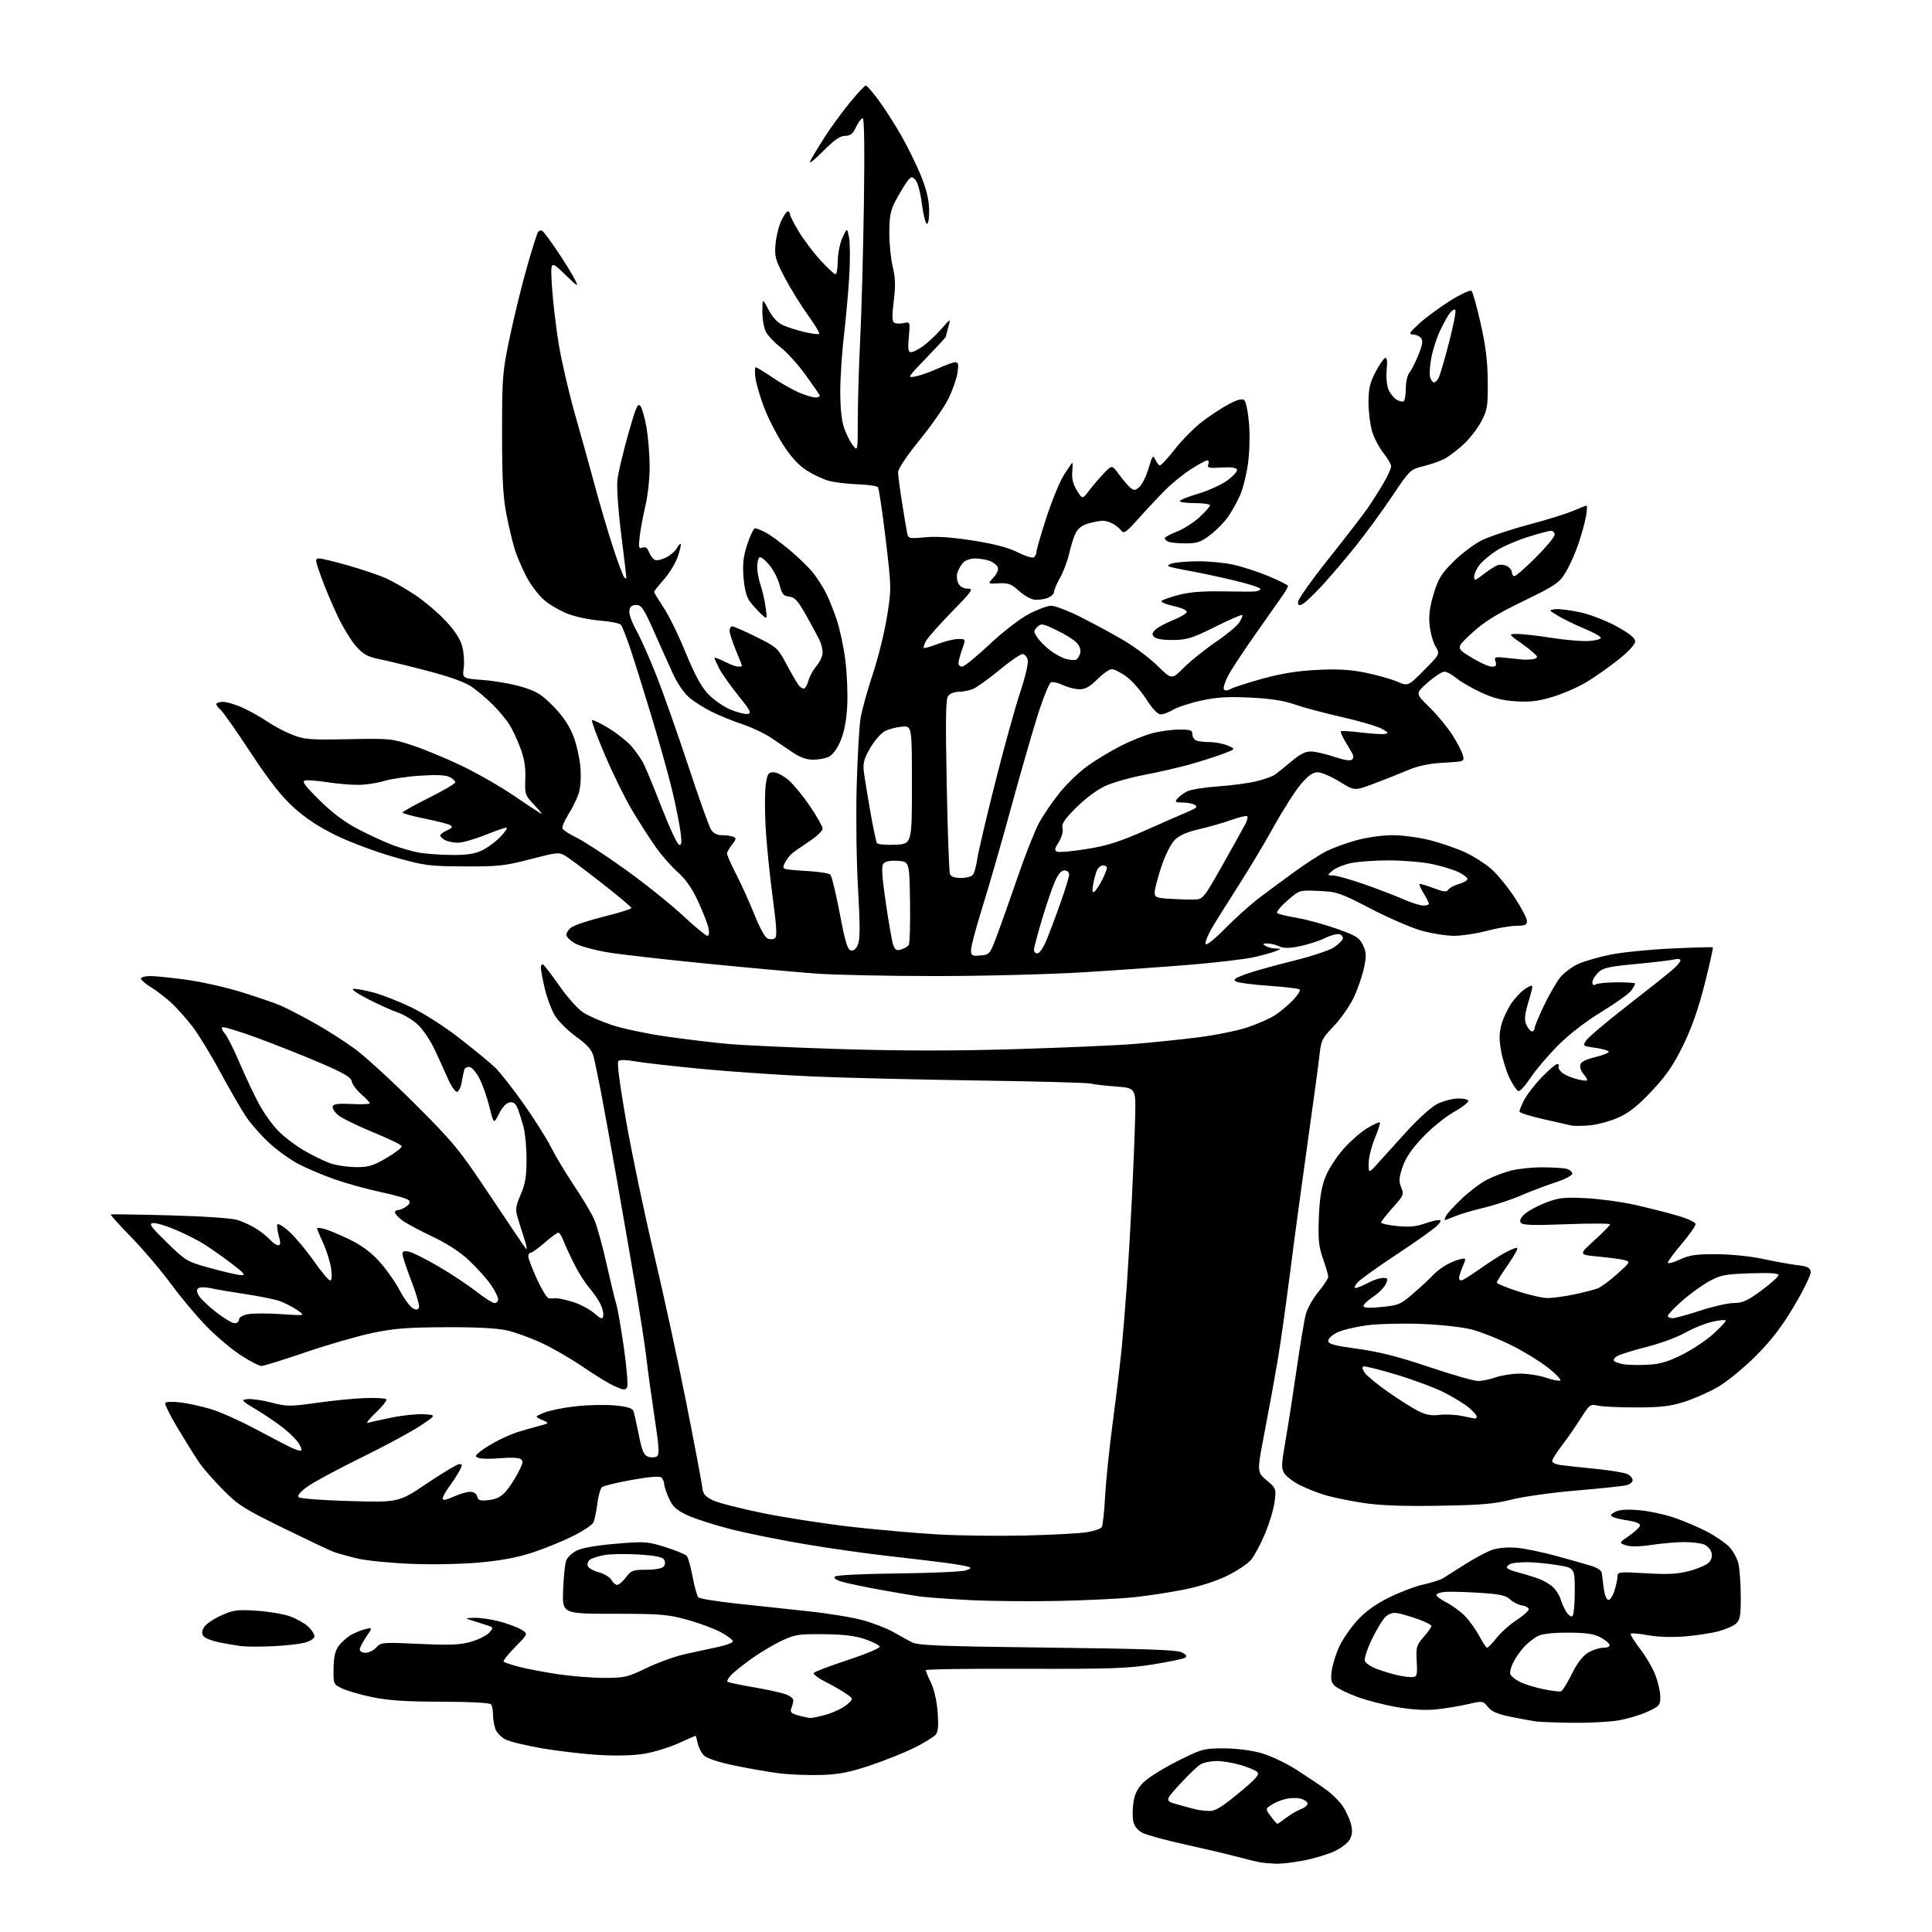 <?xml version="1.0" encoding="UTF-8" standalone="no"?>
<svg 
  version="1.1" 
  xmlns="http://www.w3.org/2000/svg" 
  xmlns:xlink="http://www.w3.org/1999/xlink" 
  xmlns:svg="http://www.w3.org/2000/svg"
  xmlns:rdf="http://www.w3.org/1999/02/22-rdf-syntax-ns#"
  xmlns:cc="http://creativecommons.org/ns#"
  xmlns:dc="http://purl.org/dc/elements/1.1/"
  viewBox="0 0 768 768"
  width="768"
  height="768"
>
<style>svg {background-color: white; }</style>"
<path stroke="none" fill="black" fill-rule="evenodd" d="M507.16,740.86C505.15,740.79 502.38,740.54 501.00,740.31C499.62,740.08 495.35,739.05 491.50,738.02C487.65,736.99 478.35,734.80 470.84,733.15C463.33,731.50 455.83,729.45 454.17,728.59C452.24,727.59 450.93,725.98 450.51,724.07C450.16,722.43 450.18,719.01 450.56,716.45C451.06,713.09 452.17,710.89 454.59,708.48C456.43,706.64 462.48,702.86 468.05,700.07C477.75,695.22 478.53,695.00 486.36,695.00C491.24,695.00 497.23,695.74 501.19,696.84C505.01,697.90 511.10,700.77 515.50,703.59C519.71,706.29 525.03,709.87 527.32,711.54C529.61,713.22 532.49,716.09 533.73,717.92C534.97,719.76 536.42,722.86 536.96,724.81C537.66,727.34 537.59,729.09 536.72,730.93C536.02,732.41 533.44,734.48 530.64,735.82C527.97,737.09 522.42,738.78 518.31,739.57C514.19,740.36 509.18,740.94 507.16,740.86zM507.75,725.00C507.96,725.00 509.57,723.91 511.32,722.57C513.07,721.23 515.78,719.65 517.34,719.06C518.89,718.47 519.98,717.44 519.76,716.77C519.53,716.10 518.26,715.29 516.93,714.96C515.59,714.63 513.03,714.69 511.23,715.08C509.43,715.48 506.84,716.53 505.47,717.43C502.98,719.06 502.98,719.06 505.18,722.03C506.39,723.66 507.55,725.00 507.75,725.00zM480.60,719.88C483.05,719.98 485.49,718.51 492.38,712.82C499.35,707.05 500.81,705.39 499.78,704.40C499.08,703.73 496.06,702.46 493.07,701.59C490.08,700.71 485.81,700.02 483.57,700.04C481.33,700.05 478.53,700.62 477.34,701.29C476.15,701.95 472.43,705.50 469.07,709.17C462.96,715.85 462.96,715.85 468.23,717.34C471.13,718.16 474.40,719.04 475.50,719.30C476.60,719.56 478.89,719.82 480.60,719.88zM326.50,705.57C321.55,705.73 314.12,705.45 310.00,704.95C305.88,704.44 297.81,703.05 292.08,701.85C285.58,700.49 280.97,698.97 279.80,697.80C278.78,696.78 277.67,694.60 277.34,692.97C277.02,691.34 276.64,690.00 276.51,690.00C276.38,690.00 273.35,691.33 269.78,692.95C266.20,694.57 260.20,696.43 256.43,697.09C252.08,697.84 245.48,698.05 238.40,697.64C232.25,697.29 221.98,696.11 215.59,695.01C209.19,693.92 202.59,692.32 200.93,691.46C199.27,690.61 197.48,688.77 196.96,687.39C196.43,686.00 195.99,683.44 195.98,681.68C195.98,679.93 195.64,678.05 195.23,677.50C194.79,676.90 186.96,676.48 175.50,676.46C161.31,676.43 154.35,675.97 148.00,674.65C143.32,673.68 137.93,672.12 136.00,671.19C132.53,669.51 132.50,669.45 132.60,663.19C132.67,658.55 133.23,656.17 134.70,654.19C135.81,652.71 138.01,650.77 139.60,649.87C141.20,648.97 143.76,647.94 145.31,647.59C148.12,646.93 148.12,646.93 145.56,650.70C144.15,652.77 143.00,655.03 143.00,655.73C143.00,656.43 144.06,657.00 145.35,657.00C146.63,657.00 148.55,656.05 149.60,654.88C151.43,652.84 152.03,652.79 166.70,653.47C179.08,654.04 182.91,653.88 187.28,652.61C190.23,651.75 193.46,650.15 194.46,649.04C195.92,647.43 196.00,646.94 194.89,646.52C194.12,646.23 191.47,645.37 189.00,644.60C184.50,643.20 184.50,643.20 188.54,643.10C190.76,643.04 195.21,643.68 198.42,644.52C201.64,645.36 205.56,646.81 207.13,647.74C210.00,649.43 210.00,649.43 204.81,654.69C201.95,657.58 199.88,660.22 200.21,660.54C200.54,660.87 203.30,661.79 206.34,662.58C209.39,663.38 216.29,664.70 221.69,665.51C227.09,666.32 235.40,666.99 240.18,666.99C248.23,667.00 249.43,666.72 256.97,663.08C261.43,660.92 268.33,658.43 272.29,657.54C276.26,656.66 282.11,655.39 285.31,654.72C288.51,654.05 291.21,653.05 291.31,652.50C291.41,651.96 289.29,650.31 286.58,648.85C283.87,647.39 277.80,645.14 273.08,643.85C265.38,641.74 262.40,641.50 244.00,641.50C223.50,641.50 223.50,641.50 223.85,632.04C224.05,626.84 224.59,621.58 225.06,620.34C225.53,619.11 227.39,617.33 229.20,616.40C231.28,615.32 236.96,614.32 244.73,613.67C256.37,612.69 257.36,612.76 264.52,615.01C268.67,616.31 272.50,617.89 273.02,618.53C273.55,619.17 274.60,622.93 275.35,626.90C276.10,630.87 277.11,634.51 277.61,635.00C278.10,635.48 284.80,636.57 292.50,637.41C300.20,638.26 313.02,639.63 321.00,640.47C328.98,641.30 338.88,642.92 343.00,644.06C347.12,645.20 352.52,647.29 355.00,648.70C357.48,650.12 360.82,651.96 362.44,652.80C364.92,654.10 373.38,654.43 416.44,654.95C456.41,655.42 468.02,655.85 469.91,656.90C471.85,657.98 472.03,658.40 470.86,659.06C470.06,659.50 464.25,660.69 457.95,661.69C448.17,663.24 440.78,663.48 407.25,663.36C385.66,663.28 368.00,663.53 368.00,663.92C368.00,664.31 368.94,666.57 370.09,668.94C371.33,671.52 372.40,676.23 372.73,680.61C373.13,685.95 372.92,688.39 371.95,689.56C371.22,690.44 367.51,692.73 363.72,694.64C359.92,696.55 352.02,699.73 346.16,701.70C337.69,704.54 333.65,705.34 326.50,705.57zM625.00,684.84C618.67,684.76 612.15,684.51 610.50,684.29C608.85,684.06 604.35,683.23 600.50,682.45C595.31,681.40 592.98,680.39 591.49,678.55C589.50,676.09 589.41,676.08 583.49,677.44C580.19,678.20 574.56,679.13 570.98,679.50C566.63,679.96 561.38,679.65 555.27,678.60C550.22,677.73 543.05,675.87 539.33,674.47C535.62,673.08 531.73,671.16 530.69,670.22C529.16,668.84 528.91,667.65 529.40,664.08C529.74,661.65 531.06,657.38 532.35,654.58C533.64,651.79 536.82,647.15 539.41,644.28C542.67,640.68 546.58,637.83 552.02,635.11C556.35,632.94 562.51,630.60 565.70,629.90C568.89,629.20 572.40,628.10 573.50,627.44C574.60,626.78 578.65,624.23 582.50,621.77C586.35,619.31 591.25,616.72 593.40,616.02C595.68,615.27 599.64,614.96 602.96,615.26C606.08,615.55 613.10,617.00 618.57,618.49C624.03,619.99 630.30,621.76 632.50,622.44C634.70,623.11 636.58,624.30 636.69,625.08C636.79,625.86 637.15,628.64 637.50,631.25C637.88,634.12 638.63,636.00 639.40,636.00C640.11,636.00 641.20,634.26 641.84,632.13C642.48,630.01 643.00,627.47 643.00,626.50C643.00,624.87 643.90,624.78 654.25,625.40C663.00,625.92 666.84,625.72 671.50,624.49C674.80,623.62 678.27,622.14 679.22,621.21C680.35,620.09 680.73,618.69 680.34,617.17C680.00,615.89 678.63,614.43 677.30,613.92C675.96,613.42 672.44,613.00 669.48,613.00C666.51,613.00 660.72,613.50 656.62,614.11C651.79,614.83 648.16,614.89 646.33,614.28C643.50,613.33 643.50,613.33 647.71,610.42C650.03,608.81 651.94,606.97 651.96,606.31C651.98,605.65 649.91,604.82 647.25,604.44C644.64,604.06 641.87,603.41 641.09,603.00C639.99,602.41 640.20,601.96 642.02,600.99C643.59,600.15 646.67,599.92 651.43,600.31C655.32,600.62 661.76,602.00 665.75,603.38C669.73,604.75 675.64,607.29 678.89,609.02C682.13,610.75 685.99,613.43 687.47,614.97C688.95,616.51 690.56,619.51 691.06,621.64C691.55,623.76 691.96,629.59 691.98,634.60C692.00,642.28 691.71,643.96 690.10,645.41C689.06,646.35 685.90,647.73 683.10,648.47C680.29,649.22 674.28,650.13 669.75,650.50C664.72,650.92 659.02,650.73 655.15,650.03C651.65,649.39 648.55,649.12 648.25,649.41C647.96,649.71 649.61,652.41 651.93,655.41C654.25,658.41 657.01,663.15 658.07,665.95C659.13,668.74 660.00,672.62 660.00,674.57C660.00,677.87 659.65,678.27 654.75,680.50C651.86,681.82 646.58,683.37 643.00,683.94C639.42,684.51 631.33,684.92 625.00,684.84zM322.07,682.91C322.93,682.96 325.96,682.31 328.80,681.47C331.64,680.62 335.17,678.90 336.63,677.64C339.30,675.35 339.30,675.35 336.40,673.30C334.80,672.18 331.12,670.06 328.21,668.59C325.31,667.13 323.17,665.53 323.47,665.04C323.78,664.55 329.87,662.23 337.03,659.88C344.18,657.52 349.88,655.13 349.69,654.55C349.50,653.97 346.91,652.65 343.93,651.62C340.01,650.26 335.44,649.70 327.50,649.62C317.52,649.51 315.97,649.75 310.77,652.19C307.62,653.66 302.20,656.90 298.73,659.37C295.26,661.85 291.58,664.80 290.55,665.94C289.52,667.08 288.90,668.24 289.17,668.51C289.45,668.78 293.91,669.73 299.09,670.62C304.26,671.50 310.07,672.75 312.00,673.39C314.03,674.07 315.44,675.18 315.36,676.03C315.28,676.84 314.91,678.26 314.52,679.20C313.98,680.52 314.57,681.11 317.16,681.86C319.00,682.39 321.21,682.86 322.07,682.91zM620.55,672.32C621.13,672.11 623.04,669.02 624.80,665.46C626.90,661.18 629.10,658.30 631.25,656.99C633.04,655.90 635.77,655.01 637.33,655.00C639.14,655.00 640.02,654.55 639.77,653.75C639.56,653.06 637.83,651.71 635.94,650.75C633.40,649.46 630.07,649.00 623.20,649.00C617.14,649.00 612.96,649.49 611.20,650.41C609.72,651.19 607.31,653.10 605.86,654.66C604.41,656.22 602.47,659.00 601.54,660.84C600.61,662.68 600.09,664.79 600.38,665.54C600.66,666.28 602.32,667.63 604.07,668.53C605.81,669.44 610.00,670.74 613.37,671.44C616.74,672.14 619.97,672.54 620.55,672.32zM561.50,666.67C563.30,666.52 563.47,665.90 563.16,660.38C562.86,654.74 563.07,653.99 565.91,650.75C567.61,648.82 569.00,646.85 568.99,646.37C568.98,645.89 566.62,644.67 563.74,643.65C560.86,642.63 557.24,641.56 555.71,641.28C553.83,640.93 552.25,641.37 550.85,642.63C549.71,643.66 547.24,647.69 545.36,651.60C543.46,655.54 542.22,659.40 542.56,660.30C542.90,661.18 545.05,662.60 547.34,663.45C549.63,664.30 553.30,665.41 555.50,665.92C557.70,666.42 560.40,666.76 561.50,666.67zM108.50,654.40C103.55,654.62 97.92,654.61 96.00,654.37C94.08,654.13 90.17,653.48 87.33,652.91C84.48,652.35 81.64,651.27 81.01,650.51C80.15,649.47 80.15,648.59 81.02,646.97C81.65,645.78 84.67,643.67 87.71,642.27C92.70,639.99 94.11,639.79 101.88,640.28C106.62,640.58 112.61,641.57 115.18,642.48C117.75,643.40 121.02,645.21 122.43,646.52C123.84,647.83 125.00,649.58 125.00,650.41C125.00,651.29 123.46,652.33 121.25,652.95C119.19,653.52 113.45,654.17 108.50,654.40zM591.16,655.00C591.53,655.00 593.25,653.22 594.97,651.03C596.70,648.85 600.35,645.62 603.08,643.85C605.81,642.08 607.89,640.15 607.69,639.57C607.50,638.98 606.25,638.35 604.92,638.16C603.59,637.98 601.52,636.92 600.33,635.81C598.56,634.17 596.22,633.67 587.83,633.15C582.15,632.79 576.04,632.64 574.25,632.81C572.46,632.99 571.00,633.54 571.00,634.04C571.00,634.55 572.79,635.87 574.97,636.99C577.16,638.10 580.42,640.49 582.22,642.29C584.03,644.10 586.62,647.69 588.00,650.29C589.37,652.88 590.80,655.00 591.16,655.00zM625.04,642.47C625.57,642.15 626.00,637.70 626.00,632.59C626.00,623.29 626.00,623.29 619.06,622.15C615.24,621.52 609.88,621.00 607.14,621.00C604.40,621.00 601.45,621.27 600.58,621.61C599.71,621.94 599.00,622.60 599.00,623.07C599.00,623.54 600.91,624.41 603.25,625.00C605.59,625.59 609.34,626.74 611.60,627.56C613.85,628.38 616.61,630.05 617.73,631.28C618.85,632.50 620.09,634.62 620.49,636.00C620.88,637.38 621.86,639.53 622.65,640.78C623.44,642.04 624.52,642.80 625.04,642.47zM421.00,636.39C409.73,636.63 393.73,636.49 385.45,636.06C377.17,635.63 368.17,634.97 365.45,634.59C362.73,634.21 355.55,632.99 349.50,631.89C343.45,630.78 336.80,629.38 334.72,628.77C332.28,628.06 331.28,627.32 331.90,626.70C332.46,626.14 343.22,625.61 357.19,625.46C370.56,625.31 382.62,624.76 383.98,624.24C386.29,623.35 386.32,623.24 384.48,622.69C383.39,622.36 378.90,621.63 374.50,621.07C370.10,620.50 360.20,619.33 352.50,618.47C344.80,617.61 330.46,615.57 320.63,613.94C310.81,612.31 297.33,609.60 290.68,607.92C284.04,606.24 276.17,603.72 273.20,602.31C268.86,600.26 267.42,598.94 265.92,595.63C264.89,593.36 264.03,590.80 264.02,589.95C264.01,589.10 263.54,587.94 262.98,587.38C262.30,586.70 258.50,586.98 251.23,588.27C245.33,589.32 239.97,590.62 239.31,591.16C238.66,591.70 237.82,594.70 237.44,597.82C237.06,600.94 236.34,604.29 235.84,605.26C235.33,606.22 231.77,608.60 227.92,610.54C224.07,612.48 216.97,615.39 212.13,617.01C206.01,619.06 199.57,620.30 190.92,621.10C183.78,621.76 172.12,622.00 163.50,621.66C155.25,621.33 145.57,620.37 142.00,619.52C138.43,618.66 134.15,617.46 132.50,616.84C130.85,616.22 121.80,611.93 112.38,607.32C97.03,599.79 94.58,598.23 88.64,592.21C85.00,588.52 80.78,583.70 79.26,581.50C77.74,579.30 73.95,573.24 70.82,568.04C67.70,562.83 65.39,558.17 65.69,557.69C66.00,557.20 68.76,557.11 71.84,557.50C74.91,557.88 80.37,559.09 83.96,560.18C87.56,561.27 95.22,564.69 101.00,567.77C106.78,570.85 113.23,574.21 115.35,575.25C117.46,576.29 119.44,576.90 119.73,576.60C120.03,576.30 119.56,574.97 118.68,573.63C117.81,572.30 115.16,569.66 112.79,567.77C110.43,565.87 105.58,562.56 102.00,560.41C95.84,556.71 95.65,556.48 98.41,556.17C100.01,555.99 104.28,556.61 107.91,557.55C114.07,559.14 115.26,559.15 126.00,557.63C132.33,556.74 140.95,555.89 145.16,555.75C149.38,555.61 153.15,555.82 153.55,556.22C153.94,556.61 152.07,559.01 149.38,561.55C146.70,564.09 145.29,565.91 146.26,565.61C147.22,565.31 151.54,564.34 155.86,563.47C160.17,562.59 165.91,562.02 168.60,562.19C173.50,562.50 173.50,562.50 167.00,566.82C163.43,569.19 152.85,574.89 143.50,579.48C134.15,584.07 124.54,589.25 122.14,591.00C119.24,593.11 118.11,594.51 118.77,595.17C119.32,595.72 128.39,596.40 139.13,596.70C158.50,597.24 158.50,597.24 169.82,589.62C176.04,585.43 181.79,582.00 182.59,582.00C183.87,582.00 183.87,582.34 182.60,584.75C181.80,586.26 179.99,589.05 178.58,590.94C177.16,592.84 176.00,594.95 176.00,595.65C176.00,596.55 177.19,596.36 180.25,594.97C182.59,593.91 185.55,593.03 186.84,593.02C188.31,593.01 189.37,593.71 189.68,594.89C190.10,596.47 190.86,596.71 194.34,596.30C197.28,595.96 199.23,594.98 201.00,592.97C202.38,591.40 204.59,588.03 205.93,585.48C207.97,581.59 208.13,580.70 206.93,579.95C206.14,579.45 202.50,579.32 198.83,579.66C195.16,580.00 191.33,579.96 190.33,579.57C188.67,578.94 188.72,578.71 191.01,576.90C192.38,575.82 195.53,573.88 198.00,572.60C200.47,571.32 204.07,569.79 206.00,569.19C207.93,568.60 211.53,567.57 214.00,566.92C218.50,565.72 218.50,565.72 215.50,564.44C212.50,563.15 212.50,563.15 216.17,561.60C218.19,560.74 223.81,559.59 228.67,559.04C233.53,558.48 240.58,558.32 244.34,558.67C249.17,559.12 251.35,559.76 251.77,560.85C252.10,561.71 253.07,565.98 253.93,570.35C255.18,576.68 255.92,578.44 257.59,579.05C258.74,579.47 260.30,579.44 261.05,578.97C262.20,578.26 262.06,575.71 260.18,563.31C258.95,555.16 257.50,544.67 256.97,540.00C256.44,535.33 254.39,522.05 252.42,510.50C250.46,498.95 247.06,479.38 244.87,467.00C242.69,454.62 239.99,439.77 238.88,434.00C237.77,428.23 236.45,421.92 235.96,420.00C235.27,417.33 233.59,415.42 228.95,412.05C225.60,409.61 221.78,405.78 220.47,403.54C219.16,401.30 217.40,396.55 216.56,392.99C215.72,389.42 215.02,385.69 215.01,384.69C215.01,383.70 215.42,383.14 215.93,383.45C216.44,383.77 219.37,387.62 222.45,392.01C225.53,396.41 229.72,401.10 231.77,402.44C233.82,403.79 238.95,406.03 243.16,407.44C247.38,408.84 256.83,410.86 264.16,411.93C271.50,413.00 282.68,414.35 289.00,414.94C295.32,415.53 316.02,416.47 335.00,417.05C358.94,417.77 380.06,417.77 404.00,417.04C422.98,416.47 444.12,415.54 451.00,414.98C457.88,414.42 469.12,413.26 476.00,412.40C482.88,411.54 491.77,409.75 495.77,408.42C499.77,407.09 504.72,404.93 506.77,403.61C508.82,402.29 512.04,399.60 513.93,397.62C515.82,395.65 517.05,393.72 516.67,393.34C516.29,392.96 510.81,392.30 504.50,391.88C498.18,391.45 492.27,390.69 491.36,390.18C490.04,389.44 490.80,388.85 495.10,387.27C498.07,386.18 506.48,383.82 513.79,382.02C521.10,380.22 528.49,377.79 530.21,376.62C531.94,375.46 533.53,373.94 533.76,373.25C533.98,372.56 533.46,371.73 532.60,371.40C531.74,371.07 529.10,371.74 526.72,372.89C524.34,374.05 519.81,375.51 516.66,376.14C512.36,377.00 510.31,377.01 508.42,376.14C507.04,375.52 504.91,375.01 503.70,375.02C501.91,375.03 501.78,375.21 503.00,376.00C503.82,376.53 505.62,377.00 507.00,377.05C509.50,377.13 509.50,377.13 507.00,378.13C505.62,378.68 501.80,379.75 498.50,380.49C495.20,381.24 484.18,382.56 474.00,383.42C463.82,384.28 444.39,385.66 430.82,386.49C417.08,387.33 390.91,388.00 371.82,388.00C352.94,388.00 331.43,387.54 324.00,386.99C316.57,386.43 296.77,384.63 280.00,382.97C263.23,381.31 245.74,379.31 241.14,378.51C236.55,377.72 231.15,376.26 229.14,375.28C227.14,374.30 225.36,372.74 225.19,371.81C225.02,370.88 225.98,369.40 227.35,368.51C228.71,367.62 234.58,365.71 240.41,364.27C246.23,362.83 251.00,361.33 251.00,360.95C251.00,360.57 245.70,356.11 239.21,351.04C232.73,345.97 226.23,341.10 224.77,340.22C222.27,338.70 221.46,338.78 210.81,341.55C200.60,344.21 198.04,344.49 184.50,344.41C170.36,344.33 168.76,344.12 156.50,340.64C149.35,338.61 139.00,334.74 133.50,332.04C126.67,328.69 121.34,325.17 116.69,320.93C111.76,316.44 107.05,310.43 99.60,299.12C93.95,290.53 88.58,282.88 87.66,282.13C86.75,281.37 86.00,280.36 86.00,279.88C86.00,279.39 87.24,279.00 88.75,279.01C90.26,279.02 93.87,280.12 96.76,281.47C99.65,282.81 103.99,285.27 106.40,286.93C108.80,288.58 113.19,290.89 116.14,292.06C121.00,293.98 123.08,294.14 138.50,293.84C154.91,293.51 155.79,293.60 164.00,296.32C168.68,297.86 177.45,301.50 183.50,304.40C189.55,307.30 198.78,312.57 204.00,316.12C209.22,319.67 214.18,322.96 215.00,323.43C215.82,323.91 214.72,322.43 212.54,320.14C208.70,316.12 208.60,315.81 208.82,309.61C208.99,305.05 208.44,301.57 206.87,297.37C205.67,294.14 203.70,289.93 202.48,288.00C201.27,286.07 198.32,282.54 195.92,280.14C193.52,277.75 189.73,274.54 187.51,273.01C184.88,271.20 178.73,268.98 169.98,266.69C162.57,264.75 153.94,262.65 150.81,262.02C146.21,261.10 144.46,260.15 141.62,257.00C139.69,254.87 136.34,249.38 134.17,244.81C132.00,240.24 129.06,233.24 127.64,229.25C125.21,222.46 125.16,222.00 126.89,222.00C127.91,222.00 133.19,223.28 138.62,224.84C144.06,226.41 150.68,228.65 153.35,229.83C156.01,231.01 161.25,234.01 165.00,236.50C168.74,238.99 174.26,243.68 177.26,246.92C181.01,250.96 183.05,254.17 183.80,257.15C184.40,259.54 184.64,263.34 184.33,265.59C183.78,269.69 183.78,269.69 192.27,270.34C196.95,270.70 203.86,271.94 207.63,273.09C213.40,274.85 215.38,276.09 220.03,280.84C223.79,284.70 226.29,288.41 227.89,292.50C229.17,295.80 230.45,301.47 230.73,305.11C231.05,309.14 230.76,313.21 229.99,315.54C229.29,317.64 227.47,321.35 225.93,323.77C224.39,326.20 223.34,328.70 223.60,329.34C223.85,329.98 226.42,331.65 229.31,333.05C232.19,334.45 240.81,340.08 248.45,345.55C256.09,351.02 266.34,359.21 271.23,363.75C276.11,368.29 280.59,372.00 281.18,372.00C281.84,372.00 282.02,370.84 281.65,368.98C281.31,367.32 279.46,362.54 277.53,358.37C275.10,353.10 272.63,349.55 269.49,346.78C266.99,344.58 262.99,340.02 260.61,336.64C258.23,333.26 254.00,326.68 251.22,322.00C248.44,317.32 243.61,307.51 240.49,300.18C237.36,292.86 235.04,286.62 235.34,286.33C235.64,286.03 238.57,287.42 241.86,289.41C245.14,291.41 249.21,294.61 250.90,296.53C252.58,298.46 254.73,301.48 255.68,303.26C256.62,305.04 259.91,313.00 263.00,320.93C266.08,328.87 269.19,335.56 269.91,335.80C270.94,336.15 271.07,335.07 270.54,330.87C270.17,327.92 268.75,320.77 267.40,315.00C266.05,309.23 262.23,295.50 258.90,284.50C255.57,273.50 251.69,261.12 250.27,257.00C248.86,252.88 247.32,249.00 246.85,248.39C246.38,247.79 242.73,247.04 238.75,246.73C234.76,246.43 228.99,245.23 225.92,244.08C222.85,242.93 218.55,240.45 216.35,238.57C214.16,236.69 210.98,232.53 209.30,229.33C207.62,226.12 205.53,221.25 204.66,218.50C203.80,215.75 202.29,209.45 201.32,204.50C199.95,197.46 199.57,190.39 199.58,172.00C199.59,149.45 199.72,147.89 202.76,133.50C204.51,125.25 207.53,112.94 209.48,106.14C211.43,99.34 213.36,93.17 213.78,92.43C214.19,91.70 215.01,91.41 215.59,91.80C216.18,92.18 218.92,95.88 221.68,100.00C224.45,104.12 227.50,109.08 228.46,111.00C230.13,114.32 229.93,114.22 224.50,109.00C218.78,103.50 218.78,103.50 219.43,114.00C219.79,119.78 220.99,130.02 222.10,136.77C223.21,143.51 226.13,156.11 228.59,164.77C231.06,173.42 234.64,186.35 236.57,193.50C238.49,200.65 241.68,211.45 243.66,217.50C245.63,223.55 247.64,228.93 248.12,229.45C248.61,229.97 249.00,230.07 249.00,229.66C249.00,229.26 248.06,221.40 246.92,212.21C245.69,202.37 245.09,193.44 245.46,190.50C245.80,187.75 247.71,179.71 249.71,172.63C252.82,161.63 253.53,160.00 254.60,161.46C255.29,162.41 256.38,166.30 257.02,170.11C257.66,173.92 258.22,180.75 258.25,185.27C258.29,189.81 257.54,196.86 256.57,201.00C255.61,205.12 254.58,210.71 254.27,213.41C253.78,217.72 253.92,218.24 255.39,217.68C256.58,217.22 257.34,217.76 258.02,219.54C258.54,220.92 259.61,222.30 260.39,222.60C261.18,222.90 263.20,222.43 264.88,221.56C266.56,220.69 268.44,219.05 269.05,217.90C269.66,216.76 270.35,216.02 270.58,216.24C270.81,216.47 270.29,218.74 269.42,221.27C268.56,223.81 266.08,227.90 263.92,230.35C261.77,232.80 260.00,235.02 260.00,235.29C260.00,235.55 261.74,238.41 263.87,241.64C265.99,244.86 269.92,252.90 272.59,259.50C275.92,267.70 278.66,272.81 281.25,275.64C283.34,277.91 287.32,280.75 290.10,281.95C292.88,283.14 296.05,283.98 297.14,283.81C298.87,283.54 298.39,282.58 293.50,276.50C290.40,272.65 286.99,267.83 285.93,265.79C284.87,263.75 284.00,261.83 284.00,261.52C284.00,261.21 285.78,261.87 287.96,262.98C290.14,264.09 292.61,265.00 293.46,265.00C294.31,265.00 295.00,264.89 295.00,264.75C294.99,264.61 293.88,261.80 292.52,258.50C291.16,255.20 290.04,251.71 290.02,250.75C290.01,249.79 290.49,249.00 291.10,249.00C291.70,249.00 296.00,250.88 300.64,253.18C308.77,257.21 309.21,257.61 312.57,263.93C314.49,267.55 316.70,271.33 317.47,272.35C318.24,273.37 319.30,273.93 319.82,273.61C320.35,273.28 321.08,271.81 321.45,270.33C321.83,268.85 323.23,266.33 324.56,264.74C325.90,263.15 327.00,260.79 327.00,259.49C327.00,258.19 326.53,256.09 325.94,254.82C325.36,253.54 323.00,249.12 320.69,245.00C317.24,238.82 316.01,237.44 313.75,237.18C311.43,236.92 310.83,236.19 309.91,232.55C309.31,230.18 307.48,226.61 305.83,224.61C304.19,222.61 302.43,221.24 301.92,221.55C301.41,221.86 301.00,223.61 301.00,225.43C301.00,227.26 301.61,230.49 302.35,232.62C303.09,234.76 303.99,238.72 304.35,241.43C305.01,246.36 305.01,246.36 302.41,243.93C300.98,242.59 298.96,240.33 297.93,238.89C296.72,237.20 295.88,233.85 295.55,229.39C295.15,224.08 295.51,221.07 297.10,216.25C298.23,212.81 299.60,210.00 300.13,210.00C300.66,210.00 302.54,210.73 304.30,211.63C306.06,212.53 310.43,215.72 314.00,218.72C317.57,221.72 321.77,225.82 323.33,227.84C324.89,229.85 327.09,233.29 328.22,235.48C329.35,237.67 331.30,242.48 332.56,246.17C333.81,249.86 335.39,257.22 336.05,262.52C336.72,267.83 337.04,276.07 336.77,280.83C336.44,286.64 335.55,291.19 334.07,294.62C332.71,297.79 330.92,300.17 329.39,300.87C328.02,301.49 325.22,302.00 323.15,302.00C320.71,302.00 317.98,301.04 315.34,299.25C313.11,297.74 309.13,295.05 306.50,293.28C303.87,291.52 298.74,289.09 295.11,287.89C291.47,286.70 285.93,284.44 282.79,282.87C279.65,281.30 275.60,278.71 273.77,277.11C271.95,275.51 269.25,271.57 267.76,268.35C266.27,265.13 262.86,257.55 260.18,251.50C255.93,241.89 255.01,240.50 252.91,240.50C251.16,240.50 250.41,241.13 250.18,242.79C250.00,244.05 251.20,247.46 252.85,250.38C254.49,253.30 258.06,261.27 260.76,268.09C263.47,274.92 269.18,291.07 273.45,304.00C277.71,316.93 281.84,328.51 282.63,329.75C283.56,331.24 285.03,332.00 286.94,332.00C288.53,332.00 290.54,332.27 291.41,332.60C292.79,333.13 292.74,333.52 290.99,335.74C289.90,337.13 289.00,338.76 289.00,339.35C289.00,339.94 290.73,343.82 292.85,347.96C294.97,352.11 298.17,359.23 299.98,363.78C301.78,368.34 304.01,372.47 304.93,372.96C305.85,373.46 307.20,373.50 307.92,373.05C308.98,372.39 308.82,369.23 307.06,355.96C305.86,347.01 304.62,334.44 304.30,328.04C303.98,321.63 304.03,314.28 304.42,311.70C305.03,307.60 305.43,307.00 307.53,307.00C308.85,307.00 311.56,308.43 313.56,310.19C315.56,311.94 319.40,316.65 322.10,320.64C324.79,324.64 327.00,328.59 327.00,329.42C327.00,330.26 324.64,332.50 321.75,334.42C318.86,336.33 315.79,338.48 314.91,339.20C314.04,339.91 312.78,341.52 312.12,342.76C311.16,344.57 311.18,345.11 312.21,345.44C312.92,345.67 317.01,346.04 321.30,346.28C325.60,346.51 329.55,347.15 330.09,347.69C330.63,348.23 332.30,355.15 333.81,363.08C336.00,374.57 336.90,377.55 338.27,377.81C339.40,378.03 340.37,377.17 341.10,375.32C341.90,373.26 341.90,367.36 341.09,353.50C340.47,343.05 340.22,324.82 340.53,313.00C340.84,301.18 341.54,288.80 342.09,285.50C342.65,282.20 344.82,274.32 346.93,268.00C349.04,261.68 351.59,251.42 352.58,245.22C354.38,234.01 354.38,233.83 352.06,214.22C350.78,203.37 349.38,194.11 348.96,193.64C348.53,193.17 344.88,192.66 340.84,192.51C336.80,192.36 331.69,191.74 329.48,191.14C327.28,190.54 323.33,188.70 320.72,187.04C317.48,184.98 314.51,181.76 311.35,176.87C308.80,172.93 305.41,166.31 303.81,162.17C302.22,158.04 300.65,152.70 300.32,150.32C299.99,147.95 300.04,146.00 300.42,146.00C300.80,146.00 303.78,147.81 307.05,150.03C310.31,152.25 315.05,154.95 317.58,156.03C320.10,157.11 323.07,158.00 324.17,158.00C325.27,158.00 326.02,157.62 325.83,157.16C325.65,156.70 323.08,152.99 320.13,148.91C317.18,144.83 312.76,139.96 310.32,138.09C307.88,136.21 305.24,133.42 304.44,131.89C303.65,130.35 303.02,126.71 303.05,123.80C303.09,118.50 303.09,118.50 305.50,123.11C307.06,126.12 309.05,128.25 311.20,129.24C313.01,130.08 316.89,131.32 319.80,131.99C322.72,132.67 325.34,132.99 325.63,132.70C325.92,132.42 323.93,129.10 321.21,125.34C318.48,121.58 314.35,114.90 312.03,110.50C308.17,103.21 307.84,102.01 308.29,97.00C308.56,93.97 309.59,89.81 310.57,87.75C311.56,85.69 312.74,84.00 313.19,84.00C313.63,84.00 314.00,84.50 314.00,85.12C314.00,85.73 315.61,88.88 317.57,92.12C319.53,95.35 323.40,100.47 326.17,103.50C328.94,106.52 331.61,109.00 332.10,109.00C332.60,109.00 333.01,106.64 333.03,103.75C333.04,100.82 333.87,96.73 334.89,94.50C336.74,90.50 336.74,90.50 337.51,94.39C337.93,96.53 337.97,103.49 337.59,109.85C337.21,116.20 336.25,126.83 335.47,133.45C334.68,140.08 334.03,150.03 334.02,155.57C334.01,162.06 334.54,167.22 335.53,170.07C336.37,172.51 337.93,175.62 339.01,177.00C340.96,179.50 340.96,179.50 340.98,166.66C340.99,159.60 341.43,145.20 341.95,134.66C342.47,124.12 343.13,100.09 343.41,81.25C343.73,59.38 343.56,47.00 342.94,47.00C342.41,47.00 341.22,48.58 340.30,50.50C339.00,53.22 338.03,54.00 335.93,54.00C333.95,54.00 331.58,55.66 327.03,60.25C323.45,63.85 321.36,65.44 322.08,64.00C322.77,62.62 325.35,58.35 327.82,54.50C330.28,50.65 334.80,44.46 337.85,40.75C340.90,37.04 343.74,34.00 344.17,34.00C344.59,34.00 346.85,36.59 349.19,39.75C351.53,42.91 355.51,49.10 358.04,53.50C360.56,57.90 364.10,65.05 365.90,69.39C368.16,74.83 369.22,79.08 369.34,83.10C369.43,86.39 369.06,88.96 368.50,89.00C367.95,89.04 367.03,85.45 366.46,81.03C365.84,76.25 364.78,72.35 363.84,71.41C362.40,69.97 362.08,70.08 360.26,72.66C359.16,74.22 357.20,77.53 355.90,80.00C353.99,83.63 353.53,86.05 353.52,92.50C353.51,96.90 354.12,103.03 354.88,106.13C355.94,110.46 356.04,113.59 355.28,119.63C354.58,125.25 354.61,127.71 355.40,128.25C356.00,128.66 357.70,128.75 359.16,128.44C361.82,127.88 361.82,127.88 361.27,133.94C360.83,138.81 361.01,140.00 362.17,140.00C362.96,140.00 365.16,138.87 367.06,137.50C368.95,136.12 372.17,133.08 374.22,130.75C377.94,126.50 377.94,126.50 376.97,129.99C376.44,131.91 376.00,133.65 376.00,133.86C376.00,134.06 372.51,137.84 368.25,142.26C360.60,150.18 360.54,150.28 363.94,149.63C365.83,149.27 369.82,147.86 372.81,146.49C375.80,145.12 378.92,144.00 379.75,144.00C380.96,144.00 381.13,144.84 380.61,148.25C380.25,150.59 378.63,155.20 377.00,158.50C375.38,161.80 370.21,169.21 365.52,174.97C360.56,181.08 357.00,186.37 357.00,187.66C357.00,188.88 357.70,194.29 358.56,199.68C359.41,205.08 360.33,210.56 360.60,211.85C361.07,214.11 361.34,214.17 367.79,213.57C372.34,213.15 378.47,213.57 386.80,214.88C395.24,216.21 400.78,217.66 404.46,219.52C407.40,221.01 410.31,221.93 410.91,221.56C411.51,221.19 412.00,220.21 412.00,219.40C412.00,218.58 413.79,212.41 415.98,205.69C418.17,198.96 421.31,191.33 422.96,188.73C424.61,186.13 426.09,184.00 426.25,184.00C426.42,184.00 426.41,185.69 426.23,187.75C426.02,190.30 426.61,192.62 428.10,195.00C430.28,198.50 430.28,198.50 432.89,195.06C434.33,193.17 436.97,190.07 438.77,188.19C442.04,184.76 442.04,184.76 444.85,188.63C446.40,190.76 448.43,193.12 449.35,193.89C450.81,195.09 451.31,195.03 452.98,193.51C454.05,192.55 455.68,189.22 456.59,186.13C458.10,181.01 458.34,180.71 459.28,182.75C459.84,183.99 460.68,185.00 461.14,185.00C461.59,185.00 464.28,182.06 467.10,178.47C469.92,174.88 474.77,169.99 477.86,167.62C480.96,165.24 485.72,162.12 488.43,160.68C491.92,158.83 493.73,158.36 494.60,159.08C495.28,159.64 496.13,163.79 496.51,168.30C496.89,172.95 496.71,179.91 496.09,184.37C495.48,188.70 494.07,194.33 492.95,196.87C491.82,199.42 489.70,203.24 488.23,205.37C486.76,207.50 483.57,210.77 481.13,212.62C477.40,215.47 475.89,216.00 471.44,216.00C468.54,216.00 465.45,215.73 464.58,215.39C463.71,215.06 463.00,214.42 463.00,213.98C463.00,213.53 465.14,212.35 467.75,211.36C470.36,210.37 474.41,207.80 476.75,205.65C479.09,203.50 481.00,201.35 481.00,200.87C481.00,200.39 478.30,200.00 475.00,200.00C471.70,200.00 469.00,199.64 469.00,199.20C469.00,198.76 472.27,197.44 476.26,196.26C480.26,195.09 485.46,192.72 487.83,191.01C490.19,189.30 491.95,187.35 491.73,186.70C491.46,185.89 489.41,185.62 485.52,185.85C480.52,186.15 479.79,185.98 480.32,184.60C480.66,183.72 480.48,183.00 479.92,183.00C479.36,183.00 476.46,184.56 473.48,186.47C470.50,188.38 465.91,192.09 463.28,194.72C460.65,197.35 455.89,202.43 452.70,206.00C447.67,211.63 446.73,212.29 445.70,210.91C445.04,210.04 443.52,208.80 442.32,208.16C441.11,207.52 439.31,207.00 438.32,207.01C437.32,207.01 434.81,207.48 432.75,208.05C430.30,208.73 428.53,210.03 427.64,211.80C426.88,213.28 425.71,216.97 425.02,220.00C424.34,223.03 422.70,227.38 421.39,229.68C420.07,231.98 419.00,234.52 419.00,235.33C419.00,236.14 417.72,237.25 416.16,237.79C414.60,238.34 412.18,238.57 410.78,238.30C409.38,238.03 406.72,236.43 404.87,234.73C402.03,232.13 400.80,231.69 397.02,231.88C392.54,232.12 392.54,232.12 394.90,229.61C396.28,228.14 397.00,226.45 396.65,225.54C396.32,224.67 394.89,223.53 393.46,222.98C392.04,222.44 389.39,222.00 387.59,222.00C385.72,222.00 383.65,222.75 382.77,223.75C381.93,224.71 380.93,226.50 380.56,227.71C380.19,228.93 380.38,230.84 380.98,231.96C381.66,233.23 383.08,234.00 384.72,234.00C387.12,234.00 386.54,234.85 378.33,243.25C373.36,248.34 368.74,253.55 368.07,254.84C367.39,256.12 367.01,257.35 367.23,257.56C367.44,257.78 369.96,257.06 372.82,255.98C375.68,254.89 379.35,254.00 380.97,254.00C383.91,254.00 383.91,254.00 382.46,258.13C381.66,260.39 381.00,262.87 381.00,263.63C381.00,264.38 381.66,265.00 382.46,265.00C383.27,265.00 388.12,261.06 393.24,256.25C398.41,251.39 405.33,246.02 408.80,244.18C412.23,242.36 416.26,240.83 417.77,240.79C419.27,240.75 424.63,242.79 429.67,245.33C434.72,247.87 442.37,252.01 446.67,254.54C450.98,257.07 457.04,261.63 460.14,264.68C465.78,270.22 465.78,270.22 470.64,265.36C473.31,262.69 478.97,258.14 483.22,255.26C487.46,252.38 491.69,248.88 492.60,247.48C493.52,246.08 494.06,244.73 493.81,244.48C493.56,244.23 488.71,246.34 483.04,249.17C474.05,253.66 471.93,254.33 466.42,254.41C462.58,254.47 459.62,254.01 458.85,253.24C457.83,252.23 457.90,251.67 459.21,250.36C460.11,249.46 463.20,247.78 466.09,246.62C468.98,245.45 471.52,243.98 471.73,243.33C471.96,242.63 469.91,241.68 466.52,240.92C463.45,240.23 461.29,239.31 461.72,238.88C462.15,238.45 465.20,237.38 468.50,236.50C472.58,235.40 478.01,234.95 485.50,235.08C491.55,235.18 497.51,235.21 498.75,235.13C499.99,235.06 501.00,234.59 501.00,234.09C501.00,233.59 496.16,232.04 490.25,230.65C484.34,229.25 476.57,227.60 473.00,226.97C469.43,226.34 465.82,225.58 465.00,225.27C463.92,224.88 464.20,224.51 466.00,223.96C467.38,223.54 471.88,223.16 476.00,223.12C480.12,223.07 486.45,223.66 490.05,224.42C493.65,225.19 500.06,227.27 504.30,229.04C508.53,230.82 512.00,232.56 512.00,232.92C512.00,233.27 511.25,234.67 510.33,236.03C509.42,237.39 504.53,244.35 499.47,251.50C494.41,258.65 489.29,266.43 488.10,268.78C486.90,271.14 486.19,273.50 486.52,274.04C486.90,274.64 487.94,274.56 489.31,273.83C490.51,273.18 496.23,271.34 502.00,269.75C509.31,267.73 515.86,266.68 523.55,266.30C531.74,265.88 536.72,266.17 542.78,267.40C547.28,268.31 552.93,269.90 555.35,270.93C559.74,272.82 559.74,272.82 566.09,266.41C572.44,260.01 572.44,260.01 570.64,256.97C569.66,255.30 568.60,251.52 568.30,248.57C567.89,244.66 568.33,241.28 569.91,236.06C571.75,230.00 572.95,228.05 577.81,223.21C580.97,220.07 586.01,216.28 589.02,214.78C592.04,213.28 600.35,210.51 607.50,208.61C614.65,206.71 622.67,204.22 625.33,203.08C627.99,201.94 630.39,201.00 630.67,201.00C630.95,201.00 630.86,202.87 630.47,205.17C630.08,207.46 628.71,212.46 627.41,216.28C626.11,220.10 623.80,225.24 622.27,227.70C619.76,231.77 618.20,232.81 605.50,238.97C594.74,244.20 590.02,247.13 585.11,251.65C578.72,257.54 578.72,257.54 584.76,261.27C588.08,263.32 591.78,265.00 592.97,265.00C594.69,265.00 595.00,264.58 594.49,262.98C593.89,261.07 594.16,261.00 599.68,261.61C602.88,261.96 605.73,262.25 606.00,262.25C606.27,262.24 607.51,262.18 608.75,262.12C609.99,262.05 611.00,261.59 611.00,261.08C611.00,260.57 608.41,258.32 605.25,256.08C599.50,252.00 599.50,252.00 603.21,252.00C605.25,252.00 611.36,252.70 616.78,253.56C622.21,254.42 628.86,254.98 631.57,254.81C634.28,254.64 636.43,254.06 636.35,253.52C636.26,252.97 633.34,251.35 629.85,249.91C626.36,248.46 621.70,246.21 619.50,244.89C615.50,242.50 615.50,242.50 618.36,242.17C619.93,241.99 624.43,242.57 628.36,243.44C632.31,244.33 638.74,246.84 642.75,249.05C647.85,251.88 650.00,253.64 650.00,254.99C650.00,256.17 647.38,259.00 643.25,262.29C639.54,265.25 633.80,269.28 630.50,271.24C627.20,273.21 621.20,275.81 617.16,277.03C611.46,278.75 608.18,279.15 602.55,278.78C597.17,278.44 593.52,277.50 588.54,275.17C584.84,273.43 580.46,270.89 578.83,269.51C577.19,268.13 575.08,267.00 574.15,267.00C573.21,267.00 570.23,268.95 567.52,271.33C562.60,275.66 562.60,275.66 568.17,281.08C571.24,284.06 575.35,289.03 577.32,292.12C579.29,295.21 581.18,298.87 581.52,300.24C582.15,302.73 582.12,302.74 573.83,303.20C567.75,303.54 563.74,304.41 559.00,306.41C555.42,307.93 549.33,310.34 545.46,311.77C538.42,314.38 538.42,314.38 532.44,310.69C529.15,308.66 525.27,307.00 523.81,307.00C521.88,307.00 520.05,308.29 517.12,311.72C514.90,314.32 510.08,321.86 506.41,328.47C502.75,335.09 496.27,345.90 492.02,352.50C487.78,359.10 483.07,366.63 481.56,369.24C480.06,371.84 479.02,374.54 479.26,375.24C479.51,375.98 482.74,373.42 487.10,369.00C491.17,364.88 497.18,359.48 500.46,357.00C503.73,354.52 510.03,349.87 514.46,346.65C518.88,343.43 524.60,339.73 527.16,338.42C529.73,337.12 535.12,335.14 539.14,334.03C543.33,332.87 549.50,332.00 553.57,332.00C557.48,332.00 564.24,332.91 568.59,334.02C572.94,335.14 579.26,337.34 582.62,338.91C585.99,340.49 590.68,343.51 593.04,345.64C595.41,347.76 599.51,352.82 602.17,356.88C604.83,360.94 607.00,365.10 607.00,366.13C607.00,367.66 606.23,368.00 602.75,368.02C600.41,368.04 595.16,368.94 591.07,370.02C586.98,371.11 581.12,372.00 578.05,372.00C574.97,372.00 569.18,371.09 565.18,369.98C561.17,368.87 552.06,364.94 544.94,361.24C532.71,354.89 531.54,354.49 524.24,354.16C516.50,353.81 516.50,353.81 511.69,358.04C509.04,360.37 507.24,362.59 507.69,362.98C508.13,363.36 511.65,364.21 515.50,364.86C519.35,365.51 526.48,367.45 531.34,369.18C539.10,371.93 540.38,372.72 541.79,375.69C543.16,378.56 543.22,379.90 542.22,384.69C541.57,387.79 539.75,393.07 538.18,396.44C536.60,399.80 533.03,404.93 530.25,407.84C525.58,412.71 525.13,413.60 524.53,419.31C524.17,422.71 522.12,437.88 519.97,453.00C517.82,468.12 514.69,491.30 513.01,504.50C511.33,517.70 509.05,533.90 507.94,540.50C506.83,547.10 504.51,559.86 502.78,568.85C499.63,585.19 499.63,585.19 503.48,588.42C507.23,591.57 507.31,591.77 506.71,596.76C506.38,599.58 504.68,605.31 502.93,609.51C501.19,613.70 498.65,618.45 497.31,620.05C495.96,621.65 491.62,624.54 487.68,626.46C483.31,628.58 476.58,630.72 470.50,631.92C465.00,633.00 456.23,634.35 451.00,634.91C445.77,635.48 432.27,636.14 421.00,636.39zM245.35,630.00C246.05,630.00 247.62,628.65 248.84,627.00C250.87,624.26 251.57,624.00 256.91,624.00C260.45,624.00 263.18,623.49 263.82,622.72C264.48,621.92 264.54,620.88 263.98,619.97C263.33,618.92 260.39,618.34 253.79,617.93C248.68,617.62 242.52,617.73 240.11,618.18C237.69,618.63 235.13,619.48 234.42,620.07C233.70,620.66 233.36,621.78 233.66,622.56C233.96,623.34 235.95,624.45 238.09,625.02C240.22,625.60 242.44,626.95 243.02,628.03C243.60,629.12 244.64,630.00 245.35,630.00zM407.59,610.39C418.08,610.14 429.04,609.56 431.94,609.10C434.85,608.64 437.55,607.72 437.96,607.06C438.37,606.41 438.98,600.83 439.31,594.68C439.64,588.53 441.03,575.17 442.39,565.00C443.75,554.83 445.34,541.55 445.93,535.50C446.51,529.45 447.42,518.20 447.96,510.50C448.50,502.80 449.40,487.27 449.96,476.00C450.52,464.73 451.10,450.32 451.24,444.00C451.50,432.50 451.50,432.50 443.50,431.90C439.10,431.57 434.60,431.04 433.50,430.72C432.40,430.40 412.38,429.86 389.00,429.52C365.62,429.18 336.15,428.47 323.50,427.93C310.85,427.39 291.05,426.05 279.50,424.96C267.95,423.87 255.85,422.50 252.62,421.92C248.96,421.26 246.38,421.22 245.80,421.80C245.21,422.39 246.42,431.57 248.98,446.12C251.25,458.98 256.20,482.55 259.98,498.50C263.76,514.45 269.57,541.23 272.89,558.00C276.20,574.77 279.05,589.85 279.21,591.50C279.44,593.86 280.32,594.90 283.35,596.38C285.47,597.41 294.55,599.74 303.54,601.55C312.53,603.36 328.38,605.80 338.76,606.97C349.13,608.14 364.57,609.49 373.06,609.97C381.55,610.45 397.09,610.64 407.59,610.39zM572.00,598.56C557.76,598.79 548.62,598.46 542.08,597.47C536.90,596.68 530.17,595.32 527.12,594.43C524.08,593.55 519.44,591.73 516.81,590.40C514.18,589.07 511.38,586.98 510.58,585.74C509.29,583.76 509.34,582.23 511.04,572.50C512.09,566.45 514.09,553.62 515.48,544.00C516.86,534.38 518.49,524.64 519.10,522.36C519.70,520.09 521.95,516.10 524.10,513.50C526.24,510.91 528.00,508.23 528.00,507.55C528.00,506.87 527.07,503.66 525.93,500.41C524.21,495.48 523.93,492.75 524.26,484.00C524.56,476.37 525.26,471.99 526.83,467.96C528.03,464.87 531.25,459.88 534.08,456.70C536.89,453.55 541.18,449.81 543.63,448.37C546.08,446.93 548.28,445.95 548.51,446.18C548.75,446.41 547.84,449.28 546.49,452.55C545.15,455.82 544.05,460.30 544.05,462.50C544.05,466.50 544.05,466.50 547.78,462.35C549.82,460.07 555.04,454.32 559.37,449.56C563.70,444.81 569.03,440.01 571.22,438.89C573.41,437.77 577.02,436.78 579.24,436.68C581.46,436.58 583.45,436.97 583.66,437.55C583.87,438.13 581.28,440.16 577.90,442.05C574.53,443.95 568.95,448.49 565.50,452.15C561.09,456.83 558.72,460.32 557.52,463.95C556.10,468.21 556.01,469.62 557.01,472.03C558.16,474.80 557.97,475.24 553.61,480.09C551.08,482.91 549.00,485.56 549.00,485.97C549.00,486.38 551.85,487.02 555.34,487.37C559.87,487.84 562.91,487.59 565.97,486.51C568.32,485.68 570.94,485.00 571.78,485.00C573.03,485.00 572.97,485.38 571.40,487.11C570.36,488.27 563.20,493.37 555.50,498.45C547.80,503.52 540.64,508.65 539.60,509.84C538.53,511.05 538.20,512.00 538.85,512.00C539.49,512.00 541.69,511.10 543.74,510.00C545.79,508.90 548.48,508.00 549.71,508.00C551.73,508.00 551.85,508.24 550.84,510.46C550.22,511.82 547.98,514.07 545.86,515.48C543.74,516.88 542.00,518.53 542.00,519.14C542.00,519.93 544.15,520.05 549.21,519.55C555.96,518.88 556.77,518.53 561.96,514.03C565.01,511.39 568.37,508.26 569.43,507.08C570.50,505.90 572.75,504.11 574.43,503.10C576.12,502.08 578.72,500.97 580.20,500.62C582.90,499.99 582.90,499.99 581.45,503.46C580.65,505.37 580.00,507.40 580.00,507.97C580.00,508.54 580.40,509.00 580.89,509.00C581.38,509.00 584.64,506.98 588.14,504.50C591.64,502.03 596.17,499.11 598.21,498.00C600.25,496.90 602.42,496.00 603.04,496.00C603.65,496.00 602.09,498.95 599.58,502.55C597.06,506.15 595.00,509.43 595.00,509.84C595.00,510.25 598.74,511.81 603.31,513.29C607.88,514.78 613.25,516.00 615.24,516.00C617.24,516.00 621.95,515.35 625.71,514.56C629.47,513.77 633.67,512.70 635.04,512.18C636.41,511.65 639.94,509.06 642.90,506.40C648.09,501.73 648.18,501.56 645.81,500.92C644.46,500.56 639.79,499.93 635.43,499.52C627.50,498.77 627.50,498.77 633.75,493.09C637.19,489.97 640.00,487.09 640.00,486.70C640.00,486.31 632.19,486.29 622.65,486.65C608.85,487.17 605.14,487.03 604.49,485.99C603.96,485.13 604.58,483.90 606.29,482.43C607.73,481.19 611.51,479.19 614.70,477.98C619.73,476.08 621.83,475.86 630.50,476.30C636.00,476.59 644.77,477.78 650.00,478.96C655.23,480.14 662.76,482.05 666.75,483.21C671.07,484.46 674.00,485.85 674.00,486.64C674.00,487.37 671.52,490.89 668.50,494.46C665.48,498.02 663.00,501.38 663.00,501.91C663.00,502.45 665.14,501.90 667.75,500.69C671.68,498.88 674.22,498.51 682.50,498.57C688.24,498.60 696.12,499.42 701.00,500.48C705.67,501.50 711.75,502.59 714.50,502.91C718.52,503.39 719.56,503.90 719.79,505.52C719.95,506.64 717.05,512.66 713.29,518.99C708.30,527.40 704.25,532.69 698.00,538.97C693.30,543.68 686.59,549.19 683.00,551.28C679.42,553.36 673.35,556.05 669.50,557.27C663.93,559.02 660.05,559.47 650.50,559.48C643.90,559.49 637.04,559.17 635.26,558.78C632.16,558.08 631.88,558.29 628.40,563.78C626.41,566.92 623.03,571.79 620.89,574.59C618.75,577.39 617.00,580.19 617.00,580.80C617.00,581.41 618.46,582.12 620.25,582.37C622.04,582.62 628.34,583.31 634.26,583.89C640.18,584.47 645.92,585.42 647.01,586.01C648.11,586.59 649.00,587.68 649.00,588.43C649.00,589.17 647.88,590.06 646.51,590.41C645.14,590.75 636.19,591.70 626.63,592.50C617.07,593.31 605.48,594.93 600.87,596.10C593.99,597.85 588.86,598.29 572.00,598.56zM586.25,563.89C586.66,563.95 587.00,563.59 587.00,563.09C587.00,562.59 585.58,560.98 583.85,559.52C582.11,558.06 577.68,555.35 574.00,553.50C570.32,551.64 561.85,548.48 555.18,546.47C548.51,544.46 542.58,542.97 542.01,543.16C541.37,543.38 541.56,544.35 542.50,545.70C543.34,546.90 547.51,550.33 551.77,553.31C556.02,556.30 561.39,559.69 563.69,560.86C566.80,562.43 568.99,562.84 572.19,562.44C574.56,562.15 578.52,562.33 581.00,562.84C583.48,563.36 585.84,563.83 586.25,563.89zM249.27,551.48C248.60,552.68 247.84,552.61 244.36,551.05C242.10,550.04 236.48,546.62 231.87,543.45C227.27,540.28 219.90,536.00 215.50,533.94C211.10,531.88 204.80,529.59 201.50,528.85C197.55,527.96 189.19,527.53 177.00,527.59C162.02,527.66 156.50,528.09 148.00,529.88C142.22,531.09 130.30,534.54 121.50,537.54C112.70,540.55 104.78,543.00 103.91,543.00C103.03,543.00 99.43,541.14 95.91,538.86C92.38,536.59 86.33,531.52 82.45,527.61C78.58,523.70 72.10,516.00 68.05,510.50C64.00,505.00 56.85,496.58 52.15,491.78C47.45,486.99 43.81,482.94 44.05,482.78C44.30,482.63 54.85,482.78 67.50,483.12C80.98,483.49 92.12,484.25 94.42,484.97C96.57,485.64 99.95,487.21 101.92,488.46C103.89,489.72 106.36,491.70 107.40,492.87C108.45,494.04 109.88,495.00 110.57,495.00C111.54,495.00 111.61,494.16 110.86,491.44C110.32,489.48 110.04,487.38 110.24,486.77C110.45,486.16 112.57,487.42 114.96,489.58C117.35,491.74 121.75,496.99 124.73,501.25C127.72,505.51 130.64,509.00 131.22,509.00C131.90,509.00 132.04,507.34 131.63,504.33C131.28,501.76 129.87,497.21 128.50,494.21C127.12,491.21 126.00,488.54 126.00,488.27C126.00,488.00 127.24,488.09 128.75,488.46C130.26,488.83 134.71,490.67 138.63,492.55C143.54,494.90 147.29,497.63 150.65,501.31C153.34,504.25 157.02,509.43 158.82,512.82C160.63,516.21 162.99,519.46 164.07,520.04C165.55,520.83 166.16,520.75 166.55,519.73C166.83,518.99 165.48,514.26 163.53,509.23C161.59,504.19 160.00,499.37 160.00,498.52C160.00,497.33 160.65,497.12 162.75,497.62C164.26,497.98 169.55,500.64 174.50,503.55C179.45,506.45 186.14,510.89 189.37,513.41C192.60,515.94 195.86,518.00 196.62,518.00C197.38,518.00 198.00,517.29 198.00,516.43C198.00,515.57 196.70,512.98 195.12,510.68C193.53,508.38 189.70,504.11 186.60,501.18C182.84,497.62 177.87,494.39 171.62,491.43C166.48,488.99 161.09,486.07 159.64,484.93C158.19,483.79 157.00,482.44 157.00,481.93C157.00,481.42 157.59,481.00 158.31,481.00C159.03,481.00 160.49,480.36 161.56,479.57C162.92,478.56 163.19,477.82 162.45,477.07C161.87,476.48 156.94,475.05 151.49,473.90C146.04,472.74 137.74,470.45 133.04,468.80C128.34,467.15 121.82,464.39 118.54,462.65C115.26,460.92 110.00,457.12 106.86,454.20C103.71,451.29 99.55,446.53 97.62,443.62C95.69,440.70 91.10,432.74 87.42,425.91C83.73,419.09 78.80,411.02 76.46,408.00C74.11,404.98 70.46,400.86 68.35,398.87C66.23,396.87 62.59,394.05 60.25,392.60C57.91,391.16 56.00,389.53 56.00,388.99C56.00,388.44 57.72,388.00 59.83,388.00C61.93,388.00 68.54,388.69 74.52,389.53C80.49,390.36 90.36,392.61 96.44,394.52C102.52,396.43 109.30,398.76 111.50,399.70C113.70,400.64 119.55,403.66 124.50,406.40C129.45,409.15 136.88,413.87 141.00,416.89C145.12,419.90 155.95,429.83 165.06,438.94C180.51,454.38 182.52,456.85 194.95,475.50C202.28,486.50 208.67,495.94 209.15,496.47C209.64,497.00 209.31,495.20 208.43,492.47C207.54,489.74 206.33,485.87 205.73,483.87C204.81,480.77 204.99,479.46 206.98,474.87C208.80,470.65 209.30,467.67 209.31,461.00C209.32,456.32 208.78,450.48 208.12,448.00C207.45,445.52 206.41,442.24 205.81,440.70C205.02,438.67 204.13,437.98 202.61,438.20C201.29,438.39 199.70,440.08 198.38,442.70C196.26,446.89 196.26,446.89 194.61,440.20C193.71,436.51 191.96,431.48 190.73,429.00C189.50,426.52 187.71,424.35 186.75,424.18C185.78,424.00 184.81,424.45 184.57,425.18C184.34,425.90 183.88,428.19 183.53,430.25C183.19,432.31 182.33,434.00 181.63,434.00C180.92,434.00 179.30,431.64 178.03,428.75C176.76,425.86 174.40,420.68 172.79,417.23C171.17,413.77 168.26,409.41 166.32,407.52C164.37,405.63 160.70,403.37 158.14,402.49C155.59,401.62 150.12,399.14 146.00,397.00C141.65,394.74 139.36,393.08 140.54,393.05C141.66,393.02 145.26,393.70 148.53,394.55C151.80,395.40 158.53,398.05 163.49,400.43C168.76,402.96 176.86,408.17 183.00,412.97C188.78,417.49 194.99,422.61 196.81,424.34C198.63,426.08 203.64,432.45 207.94,438.50C212.23,444.55 217.22,452.42 219.01,455.99C220.80,459.56 224.96,466.48 228.25,471.37C231.54,476.26 235.10,482.24 236.17,484.66C237.24,487.08 239.45,495.01 241.08,502.28C242.71,509.55 244.48,516.85 245.01,518.50C245.53,520.15 246.89,527.93 248.01,535.78C249.14,543.64 249.71,550.70 249.27,551.48zM587.50,548.96C589.15,548.96 592.30,548.32 594.50,547.53C596.70,546.74 601.01,546.07 604.07,546.04C607.14,546.02 611.74,546.71 614.31,547.59C616.87,548.46 619.49,549.00 620.13,548.79C620.78,548.57 618.66,546.30 615.42,543.74C612.19,541.17 605.49,537.07 600.52,534.62C595.56,532.17 588.58,529.41 585.00,528.49C581.32,527.54 572.61,526.58 564.93,526.28C557.41,525.99 547.76,526.24 543.29,526.84C538.85,527.44 533.60,528.70 531.61,529.65C529.62,530.60 528.00,532.09 528.00,532.98C528.00,534.27 530.30,534.90 539.75,536.19C548.28,537.36 556.03,539.33 568.00,543.37C577.08,546.43 585.85,548.95 587.50,548.96zM654.84,542.52C659.71,542.29 662.87,541.38 668.48,538.61C672.50,536.62 678.09,532.93 680.89,530.40C683.70,527.88 686.00,525.45 686.00,525.00C686.00,524.55 683.60,524.74 680.67,525.42C677.74,526.10 672.88,528.06 669.88,529.78C666.87,531.50 660.12,534.00 654.88,535.33C649.63,536.66 644.31,538.30 643.06,538.97C641.81,539.64 641.17,540.56 641.64,541.02C642.11,541.47 643.85,542.06 645.50,542.33C647.15,542.60 651.35,542.68 654.84,542.52zM93.25,526.00C94.21,526.00 95.00,525.35 95.00,524.55C95.00,523.66 96.43,522.82 98.64,522.41C100.64,522.03 106.61,522.02 111.89,522.39C121.50,523.05 121.50,523.05 118.00,520.69C116.08,519.39 112.92,517.79 111.00,517.13C109.08,516.47 103.08,515.26 97.67,514.45C92.26,513.64 86.12,512.59 84.02,512.12C81.92,511.64 79.66,511.59 79.00,512.00C78.08,512.57 78.07,513.26 78.94,514.90C79.58,516.08 82.66,519.06 85.80,521.52C88.93,523.98 92.29,526.00 93.25,526.00zM239.81,522.97C239.98,521.96 239.41,519.76 238.54,518.08C237.67,516.40 235.68,513.56 234.12,511.76C232.55,509.97 229.92,505.80 228.27,502.50C226.61,499.20 224.70,495.04 224.01,493.25C223.32,491.46 222.39,490.00 221.94,490.00C221.49,490.00 219.04,491.80 216.50,494.00C213.96,496.20 211.46,498.00 210.94,498.00C210.42,498.00 210.00,498.65 210.00,499.44C210.00,500.24 211.55,504.29 213.44,508.44C215.34,512.60 217.47,516.05 218.19,516.12C218.91,516.18 220.09,516.16 220.80,516.06C221.52,515.97 224.44,516.57 227.30,517.40C230.16,518.24 234.07,520.25 236.00,521.87C239.10,524.48 239.54,524.60 239.81,522.97zM664.87,524.00C665.89,524.00 670.83,522.65 675.84,521.00C680.85,519.35 686.87,517.98 689.22,517.97C692.76,517.94 694.67,517.06 700.25,512.95C703.96,510.21 707.00,507.47 707.00,506.87C707.00,506.13 703.43,505.90 695.75,506.16C685.64,506.51 683.97,506.83 679.30,509.40C676.45,510.97 671.61,514.49 668.55,517.21C665.50,519.93 663.00,522.57 663.00,523.08C663.00,523.59 663.84,524.00 664.87,524.00zM95.90,506.90C97.82,506.98 97.03,506.04 91.90,502.16C88.38,499.50 83.52,496.08 81.09,494.55C78.67,493.03 73.57,490.45 69.76,488.83C65.95,487.21 61.90,486.02 60.77,486.19C59.05,486.45 60.01,487.76 66.41,493.99C73.96,501.33 74.30,501.52 83.81,504.14C89.14,505.60 94.58,506.85 95.90,506.90zM574.34,485.00C574.12,485.00 574.36,484.20 574.88,483.23C575.40,482.25 578.26,479.15 581.24,476.34C584.21,473.52 588.64,470.20 591.07,468.96C593.51,467.71 597.75,466.09 600.50,465.36C603.25,464.62 608.88,464.02 613.00,464.03C617.12,464.03 621.51,464.30 622.75,464.63C623.99,464.96 625.00,465.82 625.00,466.54C625.00,467.26 622.00,468.82 618.25,470.04C614.54,471.25 608.38,473.59 604.56,475.24C600.74,476.89 594.11,479.08 589.82,480.10C585.53,481.13 580.38,482.65 578.39,483.48C576.39,484.32 574.57,485.00 574.34,485.00zM141.41,463.95C146.47,463.99 148.24,463.47 153.67,460.29C157.17,458.24 159.88,456.13 159.70,455.60C159.52,455.06 154.27,452.53 148.02,449.97C141.78,447.41 135.58,444.34 134.25,443.16C132.92,441.97 132.02,440.44 132.26,439.75C132.56,438.86 134.74,438.60 139.84,438.86C143.78,439.05 147.00,438.93 147.00,438.58C147.00,438.23 145.45,436.58 143.56,434.92C141.67,433.26 139.99,430.98 139.81,429.84C139.57,428.25 136.74,426.59 127.50,422.61C120.90,419.76 109.53,415.25 102.23,412.57C94.93,409.89 88.67,407.99 88.32,408.35C87.97,408.70 88.44,409.83 89.38,410.87C90.32,411.90 92.98,417.19 95.30,422.62C97.61,428.06 101.06,435.36 102.96,438.86C104.85,442.36 108.25,447.13 110.51,449.45C112.76,451.78 117.39,455.30 120.78,457.29C124.17,459.28 128.87,461.58 131.23,462.41C133.58,463.23 138.16,463.93 141.41,463.95zM632.00,447.34C628.98,447.62 625.60,447.64 624.50,447.37C623.40,447.11 618.34,445.96 613.25,444.82C608.16,443.68 604.00,442.34 604.00,441.84C604.00,441.33 604.85,439.25 605.90,437.21C606.94,435.17 610.07,431.14 612.84,428.25C615.62,425.36 618.39,423.00 619.00,423.00C619.62,423.00 619.88,423.39 619.58,423.87C619.29,424.34 619.82,425.42 620.77,426.27C621.72,427.11 624.27,428.28 626.44,428.87C628.61,429.46 630.60,429.74 630.85,429.48C631.11,429.22 630.53,428.14 629.57,427.08C628.61,426.02 627.98,424.35 628.17,423.37C628.41,422.12 630.24,421.17 634.25,420.19C637.40,419.42 639.76,418.43 639.49,417.99C639.22,417.55 636.76,416.88 634.03,416.50C629.18,415.84 629.10,415.77 630.53,413.60C631.33,412.37 638.59,406.23 646.67,399.94C654.74,393.65 662.85,387.22 664.67,385.65C666.50,384.08 668.00,382.34 668.00,381.78C668.00,381.22 667.00,381.03 665.75,381.36C664.51,381.69 657.65,382.51 650.50,383.19C639.30,384.24 637.19,384.72 635.25,386.66C634.01,387.90 633.00,389.63 633.00,390.51C633.00,391.55 633.44,391.84 634.25,391.33C634.94,390.89 638.76,390.51 642.75,390.49C646.74,390.46 650.00,390.69 650.00,391.00C650.00,391.30 649.31,392.54 648.46,393.75C647.61,394.96 642.32,398.75 636.71,402.17C630.33,406.06 623.81,411.09 619.32,415.60C615.37,419.57 610.46,425.34 608.41,428.44C606.36,431.53 604.19,433.91 603.59,433.73C602.99,433.56 601.47,431.36 600.22,428.86C598.96,426.36 597.42,421.51 596.78,418.09C595.89,413.29 595.90,410.82 596.84,407.33C597.50,404.83 599.34,400.92 600.92,398.64C602.50,396.37 605.12,393.73 606.75,392.78C609.70,391.06 609.70,391.06 607.67,397.98C606.01,403.60 605.85,405.37 606.79,407.45C607.43,408.85 608.42,410.00 608.98,410.00C609.54,410.00 610.00,409.44 610.01,408.75C610.01,408.06 611.75,403.89 613.87,399.49C616.00,395.08 618.91,390.07 620.36,388.35C621.80,386.63 624.90,384.33 627.24,383.24C629.58,382.15 635.33,380.47 640.00,379.52C644.67,378.56 655.70,377.44 664.50,377.04C673.30,376.63 680.67,376.43 680.87,376.60C681.07,376.77 679.62,383.31 677.64,391.13C675.16,400.95 672.50,408.53 669.07,415.55C665.20,423.47 662.42,427.51 656.59,433.71C651.02,439.63 647.59,442.35 643.29,444.26C640.11,445.68 635.02,447.06 632.00,447.34zM389.72,379.81C393.36,379.51 393.50,379.34 396.26,372.00C397.82,367.88 401.53,357.39 404.51,348.70C407.50,340.01 411.31,330.33 413.00,327.20C414.68,324.06 418.42,318.59 421.31,315.02C424.19,311.46 429.24,306.64 432.53,304.32C435.81,301.99 441.65,298.48 445.50,296.51C449.35,294.54 454.98,292.28 458.00,291.48C461.02,290.68 465.86,290.02 468.75,290.01C473.24,290.00 474.00,290.27 474.00,291.89C474.00,292.93 474.71,294.06 475.58,294.39C476.45,294.73 478.88,295.00 480.97,295.00C483.06,295.00 486.24,295.62 488.03,296.37C491.30,297.74 491.30,297.74 485.90,299.76C482.93,300.86 477.04,302.74 472.81,303.92C468.57,305.11 460.54,306.94 454.96,308.01C449.37,309.07 442.35,311.07 439.36,312.44C436.16,313.90 431.40,317.44 427.85,320.99C423.10,325.74 421.91,327.53 422.35,329.23C422.69,330.53 422.10,332.72 420.88,334.70C419.14,337.51 419.06,338.09 420.34,338.58C421.16,338.89 426.49,338.39 432.17,337.46C440.32,336.13 445.25,334.55 455.50,330.00C462.65,326.82 470.29,323.48 472.48,322.57C475.61,321.26 476.15,320.71 474.98,319.97C474.17,319.45 471.98,319.02 470.13,319.02C467.18,319.00 466.92,318.80 468.05,317.43C468.77,316.57 470.51,315.28 471.93,314.57C473.34,313.86 478.77,312.98 484.00,312.62C489.23,312.26 496.08,311.36 499.23,310.62C502.38,309.88 505.82,308.65 506.88,307.89C507.94,307.12 510.91,304.72 513.49,302.55C516.95,299.65 519.01,298.64 521.34,298.73C523.08,298.80 527.20,299.77 530.50,300.88C534.39,302.19 536.84,302.56 537.47,301.92C538.11,301.29 538.08,300.35 537.40,299.23C536.82,298.28 535.51,296.05 534.48,294.28C533.45,292.51 532.81,290.88 533.05,290.66C533.30,290.44 536.86,290.67 540.96,291.17C545.06,291.67 549.34,291.94 550.46,291.76C552.20,291.49 552.00,291.18 549.16,289.65C547.32,288.66 540.12,286.56 533.16,284.98C526.20,283.40 517.80,281.15 514.50,279.98C510.33,278.51 504.99,277.69 497.00,277.30C488.12,276.87 483.68,277.14 477.50,278.49C473.10,279.45 468.10,281.09 466.38,282.12C464.67,283.15 462.42,283.99 461.38,283.98C460.18,283.97 458.10,281.76 455.64,277.91C453.52,274.58 449.96,270.54 447.74,268.93C445.52,267.32 442.92,266.00 441.97,266.00C441.01,266.00 438.44,267.80 436.24,270.00C433.30,272.94 431.42,274.00 429.15,274.00C427.46,274.00 424.52,273.26 422.62,272.36C420.73,271.46 418.56,270.96 417.79,271.25C417.03,271.54 414.53,277.79 412.23,285.14C409.94,292.49 405.18,309.07 401.66,322.00C398.13,334.93 393.17,352.15 390.63,360.27C388.08,368.40 386.00,376.19 386.00,377.58C386.00,379.90 386.32,380.09 389.72,379.81zM412.38,379.00C413.13,379.00 414.66,376.86 415.77,374.25C416.87,371.64 419.41,364.95 421.39,359.38C423.38,353.82 425.00,348.53 425.00,347.63C425.00,346.70 424.19,346.00 423.12,346.00C421.84,346.00 420.60,347.50 419.20,350.75C418.08,353.36 415.78,360.17 414.08,365.88C412.39,371.59 411.00,376.88 411.00,377.63C411.00,378.38 411.62,379.00 412.38,379.00zM358.25,377.43C359.49,377.05 360.84,376.23 361.25,375.62C361.66,375.00 361.88,367.30 361.75,358.50C361.50,342.50 361.50,342.50 356.91,342.20C353.94,342.01 351.93,342.38 351.19,343.27C350.33,344.30 350.57,348.20 352.15,359.07C353.30,367.01 354.64,374.54 355.12,375.82C355.82,377.65 356.47,377.99 358.25,377.43zM565.75,359.98C566.99,359.99 568.00,359.66 568.00,359.25C567.99,358.84 567.07,356.99 565.94,355.14C564.81,353.29 564.06,351.61 564.26,351.41C564.46,351.21 566.94,351.93 569.77,353.00C573.88,354.57 575.08,354.70 575.71,353.67C576.14,352.96 578.00,351.95 579.83,351.44C581.65,350.92 583.23,350.05 583.33,349.50C583.42,348.95 581.86,347.70 579.86,346.72C577.86,345.74 573.14,344.29 569.36,343.49C565.59,342.69 557.91,342.03 552.30,342.02C546.69,342.01 539.83,342.49 537.06,343.08C534.29,343.67 531.01,345.01 529.76,346.05C527.50,347.93 527.50,347.93 530.00,348.02C531.38,348.06 536.77,349.59 542.00,351.40C547.23,353.22 554.20,355.89 557.50,357.33C560.80,358.77 564.51,359.96 565.75,359.98zM474.38,357.58C478.27,357.50 478.27,357.50 486.18,343.50C490.53,335.80 494.59,328.49 495.21,327.25C495.82,326.01 496.08,324.75 495.78,324.45C495.48,324.15 492.59,324.84 489.37,325.98C486.14,327.12 480.37,328.78 476.55,329.66C471.81,330.74 468.75,332.09 466.96,333.89C465.44,335.41 463.20,339.90 461.66,344.51C460.20,348.91 459.00,353.50 459.00,354.70C459.00,356.67 459.61,356.94 464.75,357.28C467.91,357.49 472.25,357.63 474.38,357.58zM434.95,354.53C435.54,354.16 436.92,352.11 438.01,349.97C439.11,347.83 440.00,345.61 440.00,345.04C440.00,344.47 439.34,344.00 438.54,344.00C437.73,344.00 436.66,344.79 436.17,345.75C435.67,346.71 434.95,349.23 434.57,351.35C434.09,354.00 434.21,354.99 434.95,354.53zM381.98,349.00C384.06,349.00 386.20,348.44 386.75,347.75C387.30,347.06 388.07,344.25 388.47,341.50C388.86,338.75 392.07,325.07 395.60,311.11C399.12,297.15 403.61,280.95 405.56,275.13C407.62,268.95 408.86,263.59 408.53,262.27C408.22,261.02 407.28,260.00 406.45,260.00C405.61,260.00 401.41,262.91 397.11,266.47C392.81,270.03 388.07,273.40 386.58,273.97C385.09,274.54 382.60,275.00 381.06,275.00C379.51,275.00 377.67,275.70 376.96,276.55C375.94,277.77 375.81,285.09 376.34,311.96C376.70,330.59 377.27,346.55 377.61,347.42C378.01,348.47 379.47,349.00 381.98,349.00zM179.50,339.86C185.35,339.93 188.58,339.46 191.50,338.10C193.70,337.08 197.05,334.61 198.95,332.62C200.84,330.63 201.89,329.00 201.27,329.00C200.66,329.00 196.78,330.35 192.66,332.00C188.54,333.65 183.75,335.00 182.02,335.00C180.29,335.00 178.00,334.53 176.93,333.96C175.87,333.40 175.00,332.57 175.00,332.13C175.00,331.68 176.21,330.77 177.70,330.09C179.70,329.18 180.05,328.65 179.07,328.04C178.33,327.59 173.75,326.41 168.87,325.42C163.99,324.43 160.00,323.34 160.00,323.00C160.00,322.66 164.72,320.03 170.50,317.14C176.28,314.26 181.00,311.48 181.00,310.98C181.00,310.48 180.01,309.54 178.81,308.90C177.31,308.10 173.57,307.92 167.06,308.34C161.80,308.68 155.29,309.65 152.59,310.48C149.89,311.32 145.25,312.00 142.28,312.00C139.31,312.00 133.76,311.52 129.95,310.92C126.14,310.33 122.23,310.04 121.26,310.27C119.90,310.60 121.20,312.37 127.05,318.13C132.23,323.24 137.08,326.86 142.55,329.70C146.92,331.98 153.11,334.82 156.30,336.01C159.49,337.20 164.21,338.54 166.80,338.97C169.38,339.41 175.10,339.81 179.50,339.86zM355.84,335.79C362.50,335.50 362.50,335.50 362.50,312.00C362.50,288.50 362.50,288.50 358.50,288.86C356.30,289.05 353.27,289.85 351.76,290.63C350.25,291.41 347.64,294.40 345.96,297.27C343.53,301.42 343.00,303.32 343.36,306.50C343.62,308.70 344.76,315.83 345.91,322.34C347.06,328.86 348.26,334.62 348.59,335.14C348.91,335.66 352.17,335.96 355.84,335.79zM427.65,262.28C428.28,262.05 429.06,260.89 429.37,259.71C429.73,258.33 429.22,256.80 427.96,255.46C426.88,254.31 423.29,252.07 419.98,250.49C414.41,247.83 413.84,247.73 412.33,249.25C410.81,250.76 410.81,251.07 412.33,253.37C413.22,254.74 415.51,257.05 417.41,258.50C419.31,259.95 422.14,261.49 423.68,261.92C425.23,262.34 427.02,262.51 427.65,262.28zM517.85,240.08C516.36,240.88 516.00,240.71 516.00,239.22C516.00,238.20 521.53,230.42 528.29,221.93C535.05,213.44 541.97,204.46 543.68,201.97C545.39,199.49 548.19,195.08 549.89,192.18C551.60,189.28 553.00,186.23 553.00,185.40C553.00,184.56 551.62,182.17 549.94,180.08C548.26,177.99 546.24,174.12 545.44,171.48C544.65,168.84 544.00,163.66 544.00,159.96C544.00,154.55 544.54,152.19 546.76,147.94C548.28,145.04 550.01,142.50 550.62,142.29C551.36,142.05 551.56,143.57 551.23,146.95C550.96,149.72 551.27,153.23 551.90,154.77C552.54,156.30 553.96,158.12 555.07,158.81C556.18,159.50 557.48,159.82 557.96,159.53C558.44,159.23 558.83,156.93 558.83,154.41C558.83,151.90 559.47,149.09 560.24,148.17C561.02,147.25 562.63,144.07 563.83,141.11C565.48,137.02 565.73,135.39 564.88,134.36C564.26,133.61 562.80,132.98 561.63,132.96C559.84,132.93 560.25,132.23 564.19,128.60C566.78,126.22 572.32,122.14 576.52,119.52C580.78,116.87 584.53,115.14 584.99,115.63C585.45,116.11 587.06,121.90 588.56,128.50C590.58,137.36 591.32,143.38 591.40,151.50C591.48,161.57 591.27,162.92 588.83,167.54C587.37,170.31 584.17,174.44 581.70,176.71C579.24,178.97 575.84,181.55 574.13,182.43C572.43,183.31 568.67,184.62 565.77,185.34C560.57,186.64 560.40,186.80 553.29,197.42C549.32,203.33 542.73,212.33 538.65,217.41C534.56,222.50 528.62,229.45 525.46,232.87C522.29,236.29 518.87,239.53 517.85,240.08zM589.75,228.25C591.81,226.65 594.32,225.03 595.32,224.67C596.32,224.31 598.01,224.47 599.07,225.04C600.13,225.61 601.00,226.73 601.00,227.54C601.00,228.34 601.47,229.00 602.05,229.00C602.62,229.00 606.45,225.65 610.55,221.55C614.65,217.45 618.00,213.40 618.00,212.55C618.00,211.70 617.35,211.00 616.55,211.00C615.76,211.00 611.59,212.11 607.30,213.47C603.01,214.82 597.44,217.23 594.93,218.83C592.42,220.42 589.38,222.98 588.18,224.50C586.98,226.02 586.00,228.15 586.00,229.22C586.00,230.98 586.36,230.88 589.75,228.25zM570.03,152.00C570.53,152.00 571.35,151.21 571.86,150.25C572.38,149.29 574.24,142.96 576.00,136.18C577.76,129.41 578.89,123.56 578.52,123.18C578.14,122.81 577.15,123.40 576.30,124.50C575.46,125.60 573.70,128.80 572.38,131.61C571.06,134.41 569.51,139.27 568.94,142.39C568.36,145.51 568.17,148.95 568.51,150.03C568.85,151.11 569.54,152.00 570.03,152.00z" />

</svg>